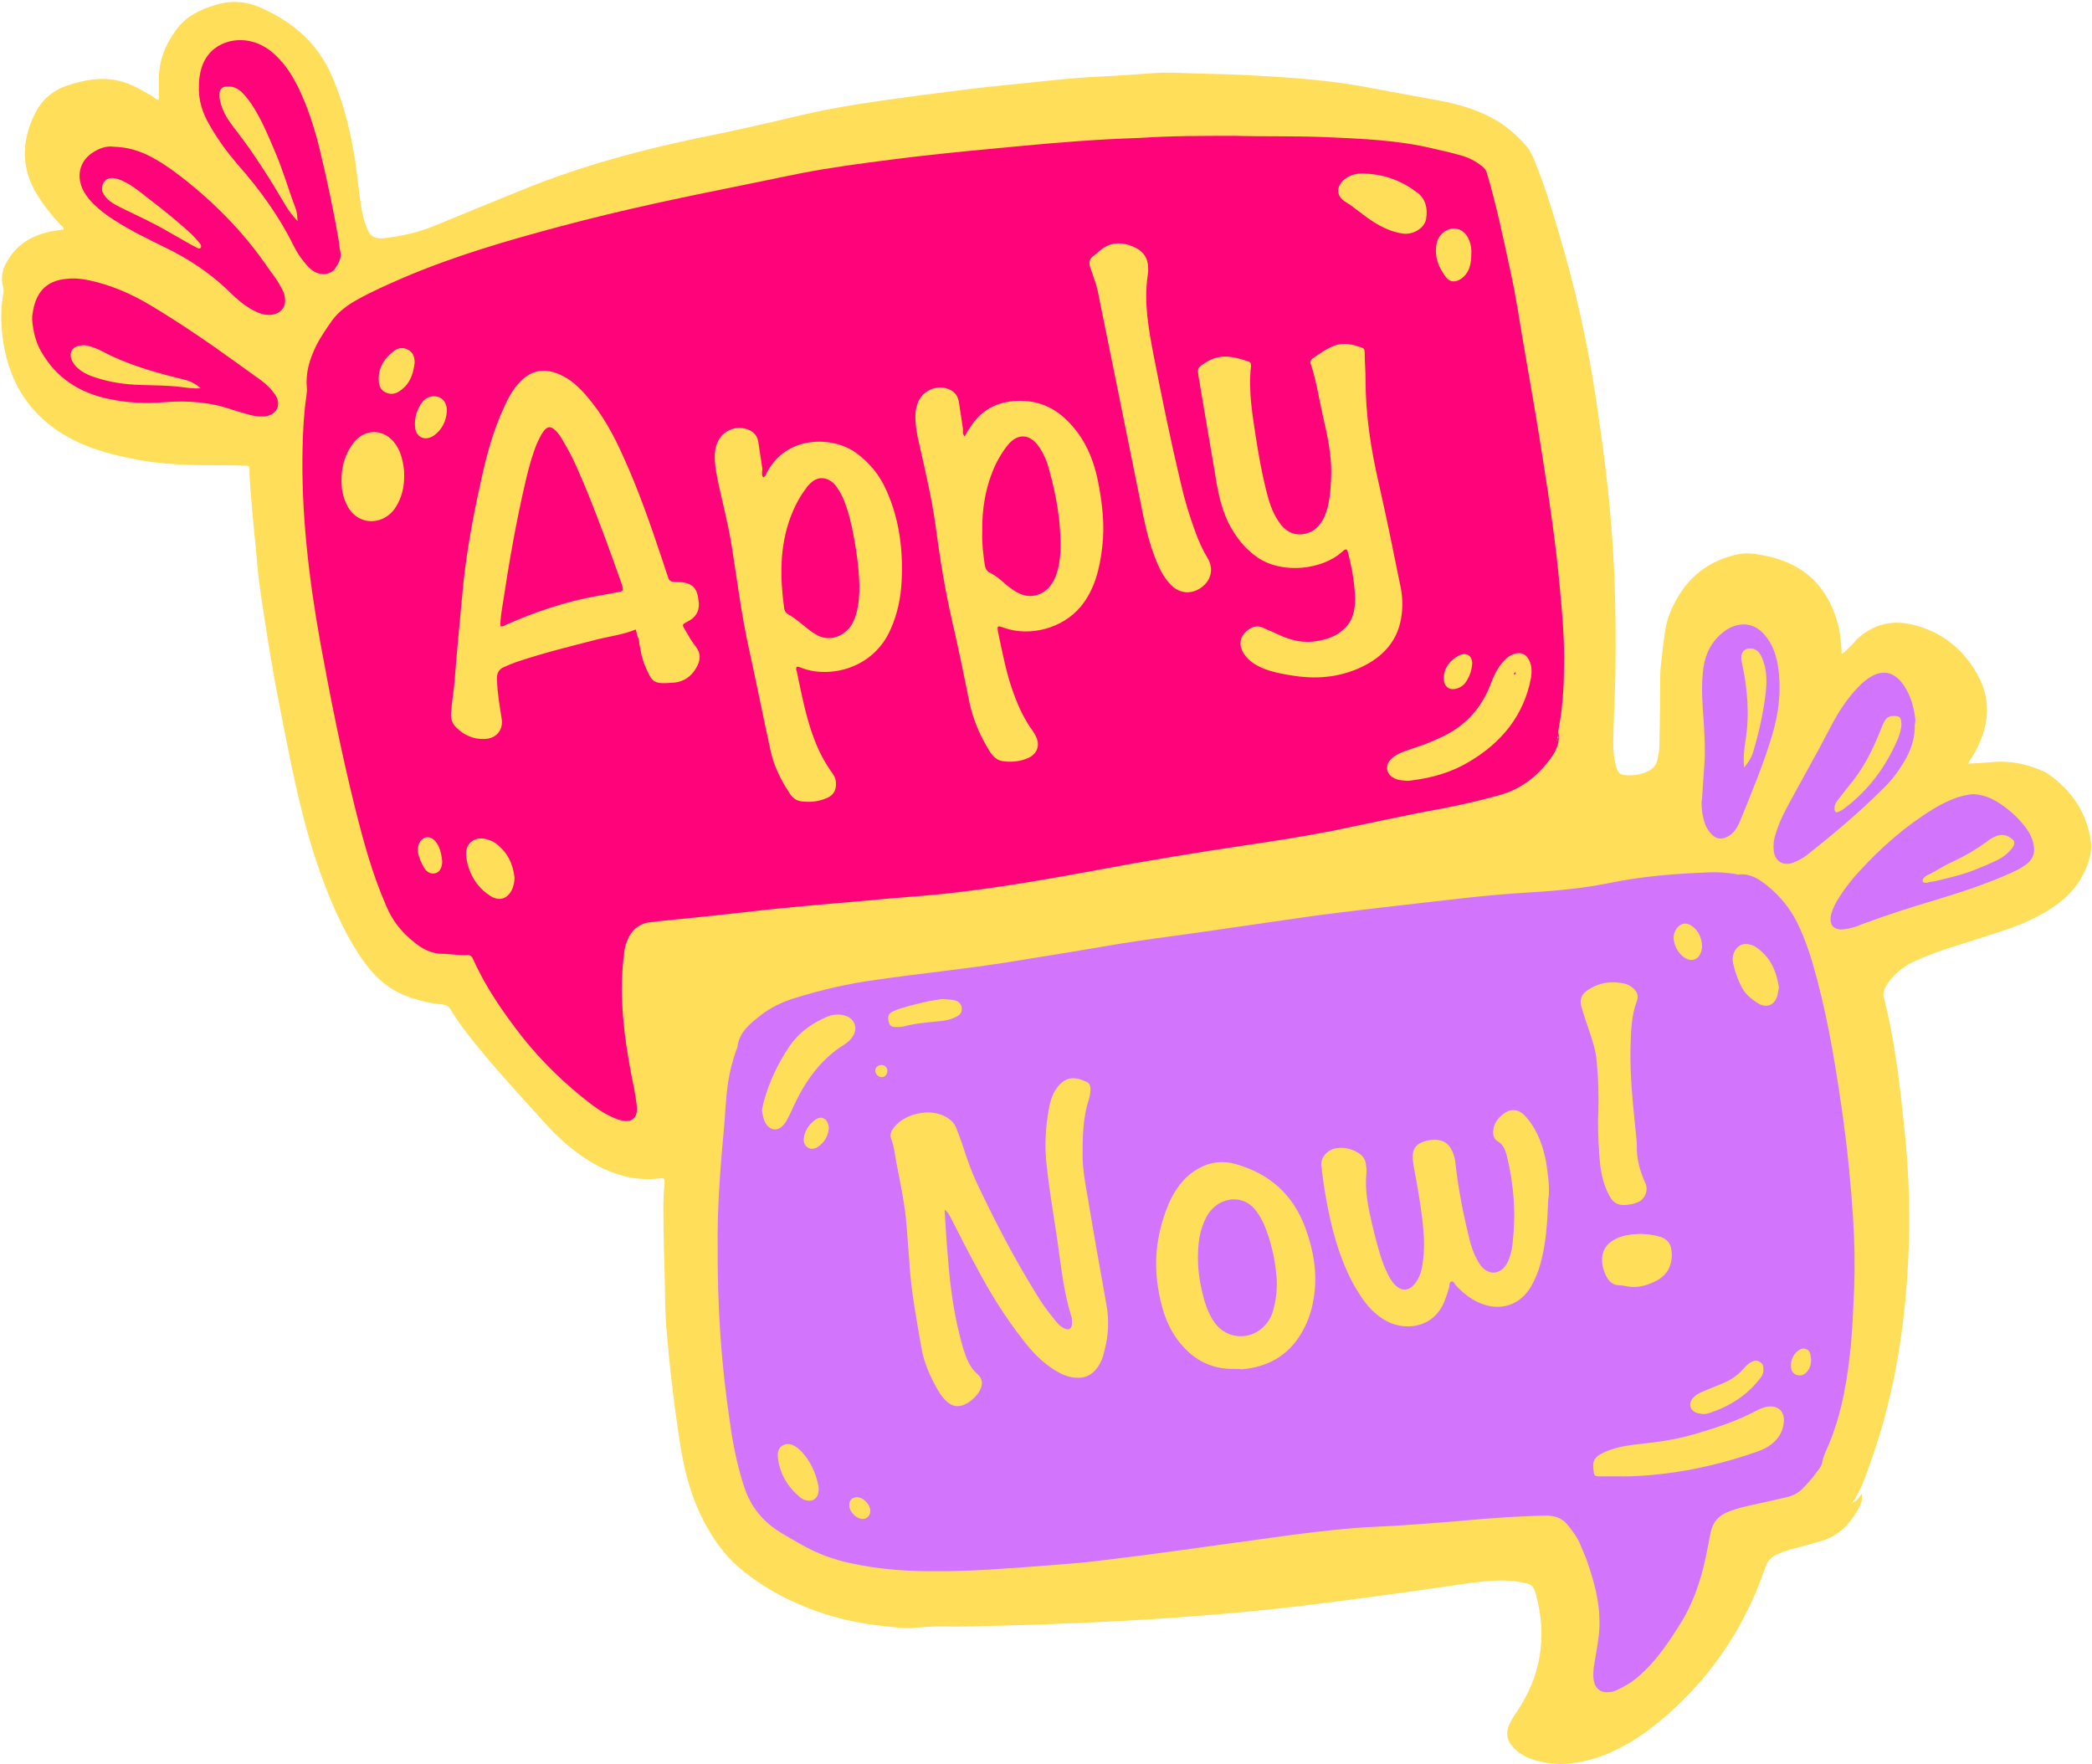 <?xml version="1.0" encoding="UTF-8" standalone="no"?><svg xmlns="http://www.w3.org/2000/svg" xmlns:xlink="http://www.w3.org/1999/xlink" fill="#000000" height="422.1" preserveAspectRatio="xMidYMid meet" version="1" viewBox="-0.4 38.8 500.5 422.1" width="500.5" zoomAndPan="magnify"><g id="change1_1"><path d="M443,398.2c1-0.4,1.4-1.3,2-2c0.3,1.3-0.2,2.5-0.8,3.6c-2,3.5-4.6,6.4-8.7,7.6c-2.1,0.6-4.3,1.3-6.4,1.8 c-1.5,0.4-3,0.8-4.4,1.5c-1.3,0.6-2.2,1.5-2.7,2.9c-4.5,13.3-11.8,24.7-22.1,34.2c-4.1,3.7-8.4,7.1-13.4,9.5 c-3.9,2-8.1,3.2-12.5,3.5c-2.8,0.1-5.5-0.3-8.1-1.2c-1.6-0.6-3.1-1.5-4.3-2.8c-1.4-1.5-1.8-3.3-1-5.2c0.5-1.2,1.2-2.3,2-3.4 c2.6-4,4.5-8.2,5.3-12.9c0.9-5,0.5-10-0.8-15c-0.1-0.4-0.3-0.8-0.4-1.1c-0.3-1-1-1.4-2-1.6c-4.7-1.2-9.3-0.6-14,0 c-15,2.2-29.9,4.3-45,6c-12,1.3-23.9,2.2-36,2.9c-13,0.7-26.1,1.2-39.1,1.4c-1.3,0-2.6,0.1-3.9,0c-2.6-0.1-5.1,0.1-7.7,0.3 c-3,0.3-6.1-0.2-9.1-0.5c-4.3-0.5-8.6-1.4-12.8-2.7c-7.6-2.5-14.6-6-20.7-11.2c-3.6-3.1-6.3-7-8.5-11.2c-2.9-5.6-4.5-11.6-5.5-17.8 c-1.5-9.5-2.6-19-3.4-28.5c-0.2-2.8-0.3-5.6-0.3-8.4c-0.1-6.6-0.4-13.3-0.4-19.9c0-2.1,0.1-4.2,0.3-6.4c0-0.8-0.2-1-1-0.9 c-6.3,0.8-11.9-1-17.1-4.2c-3.5-2.2-6.7-4.9-9.5-7.9c-6-6.6-12.1-13.2-17.7-20.1c-2.1-2.6-4.2-5.3-5.9-8.2c-0.5-0.8-1.1-1.1-2-1.2 c-2.6-0.2-5.1-0.8-7.5-1.6c-3.9-1.3-7.2-3.6-9.8-6.8c-2.1-2.5-3.8-5.3-5.4-8.2c-4.6-8.7-7.8-17.9-10.3-27.4 c-2.5-9.5-4.3-19.2-6.2-28.9c-1.7-8.6-3-17.2-4.3-25.9c-0.5-3.5-0.8-6.9-1.1-10.4c-0.5-4.7-0.9-9.5-1.3-14.2 c-0.1-1.4-0.2-2.7-0.2-4.1c0-1.3,0-1.4-1.3-1.4c-3.1-0.1-6.2-0.1-9.3-0.1c-5.4-0.1-10.9-0.3-16.2-1.3c-4.2-0.8-8.4-1.8-12.4-3.4 c-12.6-5.2-19.1-14.8-20.1-28.2c-0.2-2.7-0.1-5.5,0.4-8.2c0.1-0.4,0.1-0.9,0-1.3c-0.8-2.6-0.1-4.9,1.3-7c2.3-3.7,5.8-5.6,9.9-6.5 c1.1-0.2,2.1-0.3,3.2-0.5c0.1-0.6-0.4-0.8-0.7-1.1c-2.1-2.2-4-4.6-5.6-7.2c-3.8-6.1-3.8-12.5-0.8-18.9c1.7-3.6,4.4-6.1,8.2-7.3 c3.9-1.3,7.9-2,12-1.1c3,0.7,5.5,2.2,8.1,3.7c0.5,0.3,0.9,0.8,1.5,0.9c0.3-0.4,0.1-0.9,0.1-1.3c0-1.1,0-2.2,0-3.3 c-0.1-4.5,1.5-8.5,4.1-12.1c2.3-3.2,5.7-4.9,9.4-6c3.8-1.2,7.6-0.9,11.2,0.8c7.6,3.4,13.5,8.6,16.8,16.4c2.4,5.6,3.9,11.3,5,17.3 c0.8,4.1,1.1,8.3,1.7,12.4c0.3,2.2,0.7,4.3,1.5,6.3c0.8,2.2,1.9,2.8,4.2,2.6c4.2-0.5,8.2-1.4,12.1-3c7.3-3,14.6-6,22-9 c13-5.2,26.4-8.9,40.2-11.8c8.5-1.7,16.9-3.6,25.3-5.6c9.2-2.2,18.6-3.4,27.9-4.7c7.2-0.9,14.4-1.9,21.7-2.6c7.5-0.7,15-1.7,22.6-2 c4.1-0.2,8.1-0.5,12.2-0.8c2.7-0.2,5.4-0.1,8.1,0c4.9,0.2,9.7,0.2,14.6,0.5c10.1,0.5,20.2,1.2,30.2,3.2c5.6,1.1,11.2,2,16.7,3.1 c3.9,0.8,7.6,1.9,11.2,3.8c3.3,1.7,6.1,4.1,8.5,6.9c0.9,1,1.4,2.2,1.9,3.4c2.3,5.6,4.1,11.4,5.8,17.2c3.9,13,6.9,26.3,8.9,39.7 c1.6,10.6,3,21.2,3.8,31.9c0.8,10.4,1,20.8,0.9,31.2c0,5.7-0.4,11.4-0.5,17.2c-0.1,2.4-0.1,4.8,0.5,7.2c0.5,2.2,1,2.7,3.3,2.7 c1.5,0,3-0.3,4.3-0.9c1.4-0.6,2.2-1.6,2.5-3.1c0.2-1.1,0.4-2.1,0.4-3.2c0.1-5.5,0.2-11,0.2-16.5c0-1.6,0.2-3.2,0.4-4.8 c0.2-2.1,0.5-4.2,0.8-6.3c0.5-3.2,1.9-6.1,3.6-8.8c3.2-4.9,7.7-7.9,13.4-9.2c2-0.5,4.1-0.3,6.1,0.1c6.7,1.2,12.2,4.2,15.7,10.3 c1.8,3.2,2.9,6.7,3.2,10.4c0.1,0.9,0.2,1.9,0.2,2.9c0.6-0.1,0.8-0.6,1.2-0.9c0.9-0.8,1.7-1.7,2.5-2.6c3.9-3.6,8.4-4.7,13.5-3.4 c6.8,1.7,11.9,5.8,15.3,11.9c3.3,5.9,2.8,11.9-0.2,17.8c-0.3,0.6-0.7,1.2-1,1.8c-0.3,0.5-0.8,0.9-1,1.7c2-0.1,4-0.2,6-0.4 c3.9-0.3,7.6,0.4,11.2,1.9c0.7,0.3,1.5,0.6,2.1,1.1c5.5,3.9,9,9.1,10,15.8c0.3,1.9-0.1,3.8-0.7,5.6c-1.4,3.8-3.7,6.9-7,9.4 c-4.1,3.1-8.8,5.1-13.7,6.7c-4.2,1.4-8.5,2.7-12.8,4.1c-2.7,0.9-5.4,1.9-8,3.1c-3,1.4-5.4,3.4-7,6.3c-0.4,0.8-0.5,1.4-0.3,2.3 c2.7,10.6,3.9,21.5,5,32.4c0.9,8.5,1.2,17,1,25.6c-0.4,15.3-2.3,30.5-6.6,45.3c-1.1,3.6-2.3,7.2-3.6,10.8c-0.8,2.2-1.7,4.2-2.9,6.2 C443.2,397.5,442.9,397.8,443,398.2c-0.2,0-0.3,0.1-0.3,0.3l-0.1,0.1l0-0.1C442.8,398.5,442.9,398.4,443,398.2L443,398.2z" fill="#ffde59"/></g><g id="change2_1"><path d="M295.2,71.3c6.5,0.2,14,0,21.4,0.3c8.8,0.4,17.5,0.7,26.1,2.8c2.2,0.5,4.4,1,6.5,1.6c1.8,0.5,3.5,1.4,5,2.6 c0.5,0.4,0.9,0.9,1.1,1.5c2.3,7.7,3.9,15.5,5.6,23.3c1.5,6.7,2.4,13.4,3.6,20.1c1.5,8.6,3,17.2,4.3,25.7c1.6,10.1,3.1,20.3,4,30.5 c0.5,5.4,1,10.8,1,16.3c0,5.7-0.2,11.4-1.3,17.1c0,0.2-0.1,0.5-0.1,0.7c0.5,2.5-0.4,4.5-1.8,6.4c-3,4.1-6.8,7.2-11.8,8.7 c-4.6,1.3-9.3,2.4-14,3.3c-8.9,1.6-17.7,3.6-26.6,5.4c-6.6,1.3-13.2,2.3-19.8,3.3c-12.2,1.8-24.4,3.8-36.6,6.1 c-10.8,2-21.6,3.9-32.6,5.2c-6.8,0.9-13.7,1.2-20.5,1.9c-10.2,0.9-20.4,1.7-30.6,2.9c-7,0.8-14,1.5-21,2.2c-0.6,0.1-1.1,0.2-1.7,0.2 c-3.2,0.3-5,2.2-6,5.1c-0.5,1.4-0.5,2.8-0.7,4.2c-0.9,9.1,0.2,18.1,1.9,27c0.5,2.4,1,4.8,1.3,7.3c0.5,3.4-1.2,4.7-4.5,3.6 c-2.3-0.8-4.3-2.1-6.2-3.5c-6.3-4.8-11.9-10.2-16.8-16.4c-4.5-5.8-8.6-11.7-11.6-18.4c-0.3-0.7-0.7-1.1-1.5-1 c-1.9,0.1-3.9-0.3-5.8-0.3c-2.5,0-4.8-1.1-6.7-2.7c-3.1-2.4-5.4-5.3-6.9-9c-3.3-7.6-5.4-15.4-7.4-23.4c-3.2-12.9-5.8-25.9-8.2-39 c-2.8-15.6-4.7-31.4-4.3-47.3c0.1-4,0.3-8,0.9-12c0.1-0.7,0.2-1.5,0.1-2.2c-0.3-3.5,0.7-6.7,2.2-9.8c1.1-2.2,2.5-4.2,3.9-6.2 c1.5-2,3.5-3.5,5.6-4.7c3.7-2.1,7.6-3.8,11.5-5.5c12.2-5.2,24.9-8.9,37.7-12.3c14.2-3.8,28.5-6.8,42.9-9.7 c6.6-1.3,13.1-2.8,19.7-3.9c7.3-1.2,14.6-2.1,21.9-3c8.6-1,17.2-1.8,25.8-2.6c9.4-0.9,18.7-1.6,28.1-1.9 C279.8,71.3,287,71.3,295.2,71.3L295.2,71.3z M372.1,215.6c0.1-0.1,0.2-0.2,0.3-0.3c0.1-0.1,0-0.3-0.1-0.4c0,0.1-0.1,0.2-0.1,0.3 C372.2,215.4,372.2,215.5,372.1,215.6c0,0.1-0.1,0.2-0.1,0.3c0,0,0,0.1,0,0.1C372.1,215.9,372.1,215.8,372.1,215.6L372.1,215.6z M9.5,123c3.6,6.2,9,9.7,15.9,11.2c4.6,1,9.2,1.2,13.8,0.8c5.4-0.4,10.8,0,15.9,1.8c1.5,0.5,3,0.9,4.4,1.3c1.2,0.3,2.4,0.4,3.6,0.3 c2.8-0.4,3.9-2.9,2.3-5.2c-0.9-1.3-2-2.4-3.2-3.3c-1.9-1.4-3.8-2.7-5.7-4.1c-6.9-5-13.9-9.8-21.3-14.2c-4.4-2.6-9.1-4.6-14.1-5.7 c-1.8-0.4-3.6-0.6-5.4-0.4c-5.5,0.4-7.7,3.8-8.3,8.4c-0.1,0.4-0.1,0.8-0.1,1.4C7.5,117.9,8.1,120.6,9.5,123L9.5,123z M49.9,69 c1.9,3.3,4.1,6.3,6.6,9.2c5.2,5.9,9.8,12.2,13.3,19.3c0.7,1.4,1.5,2.7,2.5,3.9c0.7,0.9,1.5,1.8,2.5,2.4c1.8,1,3.9,0.7,5-0.8 c0.8-1.2,1.6-2.5,1.2-4.1c-0.2-0.7-0.2-1.5-0.3-2.2c-1.3-7.6-2.9-15.1-4.7-22.5c-1.2-4.9-2.8-9.8-5-14.4c-1.4-2.8-3-5.4-5.3-7.6 c-1.6-1.6-3.5-2.8-5.7-3.4c-4.5-1.3-11.1,0.4-12.5,7.5c-0.2,1-0.3,1.9-0.3,2.9C47,62.8,48.1,66,49.9,69L49.9,69z M22.1,75.1 c-3.2,1.9-4.3,5.3-2.8,8.8c0.5,1.1,1.2,2.1,2,3c1.7,1.8,3.6,3.3,5.7,4.6c3.9,2.5,8,4.5,12.1,6.5c5.8,2.8,11,6.3,15.6,10.8 c1.4,1.4,2.9,2.7,4.7,3.8c1.2,0.7,2.4,1.3,3.8,1.5c3.7,0.4,5.6-2.3,4.1-5.7c-0.6-1.2-1.3-2.4-2.1-3.5c-0.6-0.8-1.2-1.6-1.8-2.5 c-5.6-8.1-12.5-15.1-20.2-21.1c-2.7-2.1-5.4-4-8.5-5.5c-2.4-1.1-4.8-1.8-8-1.9C25.4,73.7,23.7,74.1,22.1,75.1L22.1,75.1z" fill="#ff037b"/></g><g id="change3_1"><path d="M171.3,336.2c-0.1-7.3,0.5-16.8,1.4-26.2c0.4-4.1,0.5-8.2,1.1-12.3c0.4-2.5,1-5,1.9-7.5 c0.1-0.3,0.2-0.5,0.3-0.8c0.4-3.6,3-5.7,5.6-7.7c2.4-1.9,5.2-3.2,8.1-4.1c6.4-2,12.9-3.5,19.6-4.4c10.3-1.5,20.6-2.5,30.8-4.1 c8.7-1.4,17.4-2.8,26.1-4.3c6.7-1.1,13.4-2,20.1-2.9c7.6-1.1,15.2-2.2,22.8-3.3c6.7-1,13.5-1.8,20.3-2.6c6.7-0.8,13.4-1.5,20.1-2.3 c5.4-0.6,10.8-1.1,16.2-1.4c6.5-0.4,12.9-1,19.2-2.3c7.8-1.6,15.8-2.2,23.7-2.5c2.1-0.1,4.1,0.1,6.2,0.4c0.3,0.1,0.7,0.2,1,0.1 c2.6-0.2,4.6,1.1,6.5,2.6c3.1,2.5,5.5,5.4,7.3,9c2.1,4.3,3.5,8.8,4.7,13.4c3,11.3,4.8,22.9,6.4,34.4c1,7.4,1.7,14.8,2.2,22.2 c0.4,5.8,0.5,11.7,0.3,17.5c-0.2,4.6-0.4,9.2-0.8,13.7c-0.8,7.8-2,15.5-5,22.9c-0.6,1.6-1.5,3.1-1.8,4.8c-0.1,0.7-0.5,1.4-1,2 c-1.2,1.7-2.5,3.2-4,4.7c-1.1,1-2.5,1.6-4,1.9c-2.7,0.6-5.4,1.2-8,1.8c-1.8,0.4-3.6,0.8-5.3,1.5c-2.5,0.9-4,2.6-4.5,5.3 c-0.7,3.6-1.3,7.2-2.4,10.7c-1.2,4.1-2.9,8-5.2,11.5c-2.7,4.3-5.6,8.5-9.5,11.9c-1.6,1.4-3.4,2.5-5.4,3.4c-0.5,0.2-1,0.4-1.5,0.4 c-2.1,0.3-3.5-0.7-3.9-2.7c-0.2-1.1-0.1-2.2,0-3.2c0.4-2.5,0.9-5.1,1.2-7.6c0.7-6.2-0.8-12.1-2.8-17.8c-0.4-1.2-1-2.4-1.5-3.7 c-0.7-1.8-1.8-3.3-3-4.8c-1.3-1.7-3-2.4-5.2-2.4c-6.6,0.1-13.3,0.6-19.9,1.2c-7.2,0.6-14.4,1.2-21.6,1.5c-6.5,0.3-12.9,1.1-19.3,1.9 c-9.7,1.3-19.4,2.7-29.1,4c-5.7,0.8-11.5,1.5-17.2,2.2c-4,0.5-8,0.8-12,1.1c-9.3,0.7-18.6,1.5-28,1.4c-6.5,0-12.9-0.5-19.3-1.9 c-4.3-0.9-8.3-2.4-12.1-4.6c-2.2-1.3-4.6-2.5-6.7-4.1c-3.4-2.6-5.7-6-6.9-10c-1.6-5-2.6-10.1-3.3-15.2 C172.2,365.4,171.2,352,171.3,336.2L171.3,336.2z M467.8,229.6c-1.9,0.7-3.8,1.6-5.6,2.7c-6.7,4.1-12.5,9.2-17.8,15 c-1.8,1.9-3.4,4-4.8,6.2c-0.8,1.2-1.5,2.6-1.9,4c-0.6,2.6,0.6,4,3.3,3.6c1.4-0.2,2.8-0.6,4.1-1.2c5.7-2.1,11.5-4,17.3-5.7 c6.2-1.9,12.5-3.9,18.4-6.6c1.1-0.5,2.3-1.1,3.3-1.8c1.8-1.2,2.5-2.9,2-5.1c-0.3-1.4-0.9-2.6-1.7-3.7c-2-2.7-4.4-4.8-7.2-6.5 c-1.7-1-3.5-1.6-5.6-1.7C470.4,228.9,469.1,229.2,467.8,229.6L467.8,229.6z M457.8,210.7c-0.3-2.8-1.1-5.5-2.7-7.9 c-2.4-3.5-5.4-4-8.8-1.5c-1,0.7-1.9,1.6-2.8,2.6c-2.1,2.3-3.8,4.9-5.3,7.6c-1.2,2.3-2.4,4.6-3.6,6.8c-2.5,4.6-5.1,9.2-7.6,13.9 c-1.2,2.2-2.1,4.4-2.8,6.8c-0.3,1.2-0.4,2.4-0.2,3.6c0.4,2.4,2.3,3.4,4.6,2.6c1.2-0.5,2.4-1.1,3.4-1.9c6.3-5,12.4-10.1,18.1-15.8 c1.9-1.8,3.5-3.9,4.9-6.2c1.7-2.8,2.8-5.8,2.7-9.1C457.8,211.7,457.9,211.2,457.8,210.7L457.8,210.7z M406.9,233.5 c0.3,1.7,0.8,3.4,2,4.7c1.2,1.4,2.7,1.6,4.3,0.6c1.3-0.8,2-2,2.6-3.3c2.7-6.7,5.5-13.3,7.6-20.2c1.8-5.8,2.5-11.6,1.5-17.6 c-0.5-2.6-1.4-5.1-3.2-7.1c-2.3-2.6-5.3-3.1-8.4-1.5c-0.8,0.4-1.5,1-2.2,1.6c-2.6,2.4-3.8,5.5-4.1,9c-0.4,3.9-0.1,7.8,0.2,11.7 c0.2,3.3,0.4,6.5,0.2,9.8c-0.2,2.7-0.4,5.4-0.6,8.8C406.6,230.6,406.7,232.1,406.9,233.5L406.9,233.5z" fill="#d374fc"/></g><g id="change1_2"><path d="M151.7,189.4c-2.9,1.2-6,1.6-8.9,2.3c-6.6,1.7-13.2,3.3-19.7,5.5c-0.9,0.3-1.8,0.7-2.7,1.1 c-1.4,0.5-2,1.5-1.9,3.1c0.1,3.1,0.6,6.1,1.1,9.2c0.5,2.8-1.2,4.9-4.1,5c-2.6,0.1-4.9-0.9-6.8-2.8c-0.9-0.9-1.3-2.1-1.2-3.4 c0.2-2.8,0.7-5.4,0.9-8.2c0.5-6.7,1.2-13.5,1.8-20.2c0.8-9.2,2.5-18.3,4.5-27.3c1.3-6,2.9-11.9,5.5-17.5c0.9-2,1.9-3.9,3.4-5.6 c2.7-3.1,5.9-3.9,9.7-2.3c2.7,1.1,4.8,3.1,6.7,5.3c3.7,4.3,6.4,9.2,8.7,14.4c3.7,8.1,6.6,16.5,9.4,24.9c0.4,1.3,0.9,2.6,1.3,3.9 c0.2,0.8,0.6,1.2,1.5,1.2c0.6,0,1.3,0.1,1.9,0.1c2.3,0.3,3.4,1.3,3.8,3.5c0.1,0.5,0.1,1,0.2,1.5c0.1,2-0.8,3.5-2.7,4.4 c-1.3,0.7-1.4,0.7-0.6,2c0.8,1.3,1.5,2.7,2.5,3.9c1.4,1.8,1.2,3.5,0.1,5.3c-1.1,1.9-2.9,3.2-5.1,3.4c-5.2,0.4-5.3,0.2-7.2-4.3 c-0.8-2-1.1-4.1-1.4-6.2C152,191,152,190.3,151.7,189.4L151.7,189.4z M119.3,188.6c0.7,0.2,1.1-0.2,1.5-0.4c6.9-3,14.1-5.5,21.6-6.8 c1.6-0.3,3.3-0.6,4.9-0.9c1.5-0.3,1.5-0.3,1.1-1.8c0-0.1-0.1-0.2-0.1-0.3c-2.5-7.1-5.1-14.2-7.9-21.2c-1.8-4.3-3.5-8.6-5.9-12.6 c-0.6-1-1.2-2.1-2.1-2.9c-1.1-1-1.8-0.9-2.7,0.2c-0.7,0.9-1.1,1.9-1.6,2.9c-1.2,2.9-2,5.9-2.7,8.9c-2.3,9.8-4,19.6-5.5,29.5 C119.6,185,119.3,186.8,119.3,188.6L119.3,188.6z M227.1,330.2c2,3.9,4,7.9,6.1,11.7c3.2,6.1,6.8,11.9,11.1,17.4 c2.2,2.9,4.7,5.5,7.8,7.4c1.5,0.9,3.1,1.6,4.8,1.7c2.2,0.2,4-0.6,5.3-2.5c0.8-1.1,1.3-2.4,1.6-3.8c1-3.7,1.2-7.5,0.5-11.2 c-1.5-8.4-3-16.8-4.4-25.2c-0.6-3.5-1.3-7-1.3-10.6c0-4.5,0.1-8.9,1.5-13.3c0.3-0.9,0.4-1.8,0.4-2.7c-0.1-0.7-0.3-1.2-1-1.5 c-2.8-1.3-5.2-1.4-7.4,2c-0.9,1.4-1.3,3-1.6,4.7c-0.8,4.4-1,8.9-0.5,13.3c0.5,4.5,1.2,9.1,1.9,13.6c1.3,7.5,1.7,15.1,4,22.5 c0.2,0.5,0.2,1.1,0.2,1.7c-0.1,1.4-0.8,1.8-2.1,1.1c-0.9-0.5-1.5-1.2-2.1-2c-1.5-1.8-2.9-3.7-4.1-5.7c-5.5-8.8-10.2-17.9-14.6-27.2 c-1.2-2.6-2.2-5.4-3.1-8.2c-0.5-1.6-1.1-3.1-1.7-4.7c-0.5-1.3-1.5-2.2-2.7-2.8c-3.7-2-9.6-0.7-12.2,2.6c-0.6,0.8-1.1,1.7-0.7,2.7 c0.7,1.8,0.9,3.7,1.2,5.5c1,5.1,2.1,10.2,2.5,15.4c0.2,3.1,0.5,6.2,0.7,9.2c0.4,6.6,1.7,13.2,2.8,19.7c0.6,3.7,2.1,7.1,4,10.4 c0.6,1,1.3,2,2.2,2.8c1.2,1,2.5,1.3,4,0.7c1.6-0.7,2.8-1.8,3.7-3.2c0.9-1.6,0.9-3-0.5-4.2c-1.8-1.6-2.6-3.7-3.3-5.9 c-1.1-3.7-1.9-7.4-2.5-11.2c-0.9-5.7-1.3-11.4-1.7-17.1c-0.1-1.6-0.2-3.2-0.3-5.1C226.6,329,226.8,329.7,227.1,330.2L227.1,330.2z M230.4,143.2c0.5-0.9,0.9-1.6,1.4-2.3c2.9-4.5,7.1-6.3,12.3-6.2c4.6,0.1,8.3,2,11.4,5.3c4,4.2,6,9.4,7,15c0.9,4.9,1.4,9.8,0.8,14.7 c-0.6,5.2-1.8,10.2-5.2,14.3c-4.3,5.1-12,7.2-18.3,5c-1.6-0.6-1.7-0.5-1.4,1.1c1.1,5.1,2,10.2,3.9,15.1c1.1,3,2.5,5.9,4.4,8.5 c0.3,0.4,0.5,0.8,0.7,1.2c1.1,2.1,0.4,4.2-1.7,5.2c-2,0.9-4.1,1.1-6.2,0.8c-1.4-0.2-2.3-1.1-3.1-2.3c-2.3-3.7-4-7.6-4.9-11.9 c-1.3-6.4-2.6-12.9-4.1-19.3c-1.7-7.4-2.9-14.8-3.9-22.3c-0.9-6.8-2.5-13.5-4-20.2c-0.5-2.1-0.9-4.1-0.9-6.3c0-1.1,0.1-2.2,0.5-3.2 c1-3,4.3-4.6,7.2-3.6c1.5,0.5,2.4,1.5,2.7,3.1c0.3,2.2,0.7,4.4,1,6.6C230,142,229.8,142.6,230.4,143.2L230.4,143.2z M234.6,166 c-0.1,2.7,0.2,5.3,0.6,7.9c0.1,0.8,0.4,1.5,1.2,1.9c1.4,0.7,2.6,1.7,3.7,2.7c1.1,0.9,2.1,1.7,3.4,2.3c1.8,0.8,3.5,0.8,5.3-0.1 c1.7-0.9,2.7-2.4,3.4-4.1c0.7-1.9,1-3.9,1.1-5.9c0.2-6.6-0.9-13.1-2.7-19.5c-0.5-2-1.3-3.9-2.5-5.6c-2.2-3.1-5.1-3.2-7.5-0.2 c-1.1,1.4-2,2.9-2.8,4.5C235.4,155.1,234.5,160.5,234.6,166L234.6,166z M182.2,153c0.5-0.2,0.6-0.6,0.8-1c4.7-9.2,15.8-8.8,21.2-5 c3.4,2.4,5.9,5.5,7.5,9.2c3.1,6.9,4,14.3,3.6,21.8c-0.2,3.9-1,7.7-2.6,11.3c-4.2,9.7-14.9,11.8-21.3,9.3c-0.2-0.1-0.3-0.1-0.5-0.2 c-0.6-0.2-0.9-0.1-0.8,0.6c0,0.1,0,0.2,0.1,0.3c1.2,5.6,2.2,11.2,4.3,16.6c1,2.6,2.3,5.1,3.9,7.4c0.6,0.8,1.2,1.7,1.2,2.8 c0.1,1.6-0.5,2.8-1.9,3.5c-2.1,1-4.3,1.2-6.5,0.9c-1.3-0.2-2.2-1-2.8-2.1c-2-3-3.6-6.3-4.4-9.8c-1.8-8.1-3.4-16.4-5.2-24.5 c-1.8-8.1-2.8-16.2-4.1-24.4c-0.8-5.1-2.1-10.1-3.2-15.1c-0.4-2.1-0.9-4.1-0.9-6.3c0-1.2,0.1-2.4,0.6-3.5c1.1-2.9,4.3-4.3,7.2-3.3 c1.4,0.5,2.3,1.4,2.6,2.9c0.3,2.2,0.7,4.4,1,6.6C181.9,151.9,181.8,152.5,182.2,153L182.2,153z M205.2,178.8 c-0.1-3.8-0.6-7.6-1.3-11.4c-0.6-3.2-1.3-6.4-2.6-9.4c-0.6-1.3-1.3-2.6-2.3-3.6c-1.8-1.6-3.8-1.6-5.5,0c-0.4,0.4-0.8,0.8-1.1,1.3 c-1.6,2.1-2.8,4.5-3.7,6.9c-2.6,7.1-2.5,14.3-1.5,21.7c0.1,0.7,0.4,1.1,1,1.5c1.5,0.8,2.7,1.9,4,2.9c1.1,0.9,2.1,1.7,3.4,2.3 c1.7,0.7,3.3,0.6,5-0.2c2.1-1.1,3.2-2.9,3.8-5C205.1,183.4,205.2,181.1,205.2,178.8L205.2,178.8z M317.2,160.3 c-0.4,1.4-0.9,2.8-1.9,4c-1,1.3-2.4,2.1-4.1,2.3c-2.5,0.3-4.3-1-5.6-2.9c-1.7-2.4-2.5-5.2-3.2-8.1c-0.9-3.7-1.6-7.5-2.2-11.3 c-0.9-5.9-2-11.9-1.3-17.9c0-0.5,0-0.9-0.6-1.1c-3.4-1.2-6.8-2-10.2,0.2c-2,1.3-2.1,1.2-1.7,3.7c1.2,7.3,2.5,14.6,3.7,21.8 c0.7,4.4,1.4,8.8,3.4,12.9c1.7,3.3,3.9,6.2,7,8.3c6.1,4.1,15.5,2.8,20.1-1.3c1.1-1,1.3-0.9,1.6,0.5c0.9,3.5,1.5,7.1,1.6,10.7 c0,2.8-0.6,5.4-2.8,7.3c-1.7,1.6-3.8,2.3-6,2.7c-3.5,0.7-6.7-0.1-9.8-1.6c-1.2-0.6-2.4-1-3.6-1.6c-1.2-0.5-2.4-0.2-3.4,0.6 c-2.1,1.5-2.4,3.8-0.8,6c1,1.4,2.4,2.3,3.9,3c2.5,1.1,5.3,1.6,8,2c6,0.9,11.8,0.2,17.2-2.7c4.4-2.4,7.4-5.9,8.3-11 c0.4-2.3,0.4-4.7,0-7c-1.7-8.4-3.4-16.8-5.3-25.2c-1.9-8.2-3.2-16.5-3.2-25c0-2.1-0.2-4.1-0.2-6.2c0-0.6,0-1.2-0.6-1.4 c-2.2-0.8-4.5-1.4-6.9-0.4c-1.8,0.7-3.4,1.9-5,3c-0.5,0.4-0.6,0.8-0.4,1.3c1.4,4.2,2,8.6,3,12.9c1,4.3,1.9,8.6,1.9,13.1 C318,154.7,317.9,157.5,317.2,160.3L317.2,160.3z M370,320.5c-0.2-1.7-0.4-3.4-0.8-5.1c-0.8-3.5-2.2-6.8-4.6-9.5 c-1.8-2-3.9-2-5.9-0.1c-0.9,0.8-1.6,1.8-1.8,3.1c-0.2,1.2,0,2.4,1.1,3c1.3,0.8,1.7,2,2.1,3.4c1.7,6.9,2.2,13.8,1.4,20.8 c-0.1,1.3-0.4,2.5-0.8,3.7c-0.3,0.9-0.8,1.8-1.5,2.5c-1.3,1.2-3,1.3-4.4,0.2c-0.8-0.6-1.3-1.4-1.8-2.3c-0.7-1.3-1.2-2.6-1.6-4 c-1.6-6.3-2.9-12.7-3.6-19.2c-0.1-1.1-0.4-2.1-0.9-3.1c-0.8-1.6-2.1-2.4-3.9-2.4c-1,0-2.1,0.1-3,0.5c-1.8,0.7-2.5,1.9-2.4,3.8 c0,0.6,0.1,1.2,0.2,1.9c0.8,4.3,1.6,8.7,2.1,13c0.4,3.4,0.6,6.7,0.1,10.1c-0.2,1.6-0.6,3.3-1.6,4.7c-1.6,2.4-3.7,2.4-5.5,0.2 c-1-1.3-1.7-2.9-2.3-4.4c-1.2-3.2-2-6.6-2.8-9.9c-0.9-3.9-1.7-7.8-1.3-11.9c0.1-0.7,0-1.4-0.1-2.1c-0.1-1-0.6-1.9-1.4-2.5 c-1.7-1.2-3.6-1.7-5.7-1.4c-1.9,0.3-4,2.1-3.5,4.5c0.1,0.4,0,0.8,0.1,1.2c0.8,6.1,1.9,12.2,3.8,18.1c1.3,3.9,2.9,7.7,5.2,11.2 c1.7,2.7,3.8,5,6.7,6.5c4.2,2.1,10.9,1.7,13.6-4.9c0.4-1.1,0.8-2.2,1.1-3.3c0.1-0.5,0-1.2,0.5-1.4s0.8,0.5,1.1,0.9 c1.7,1.8,3.6,3.4,5.9,4.3c4.9,2,9.6,0.4,12.2-4.2c0.9-1.6,1.6-3.3,2.1-5.1c1.4-5,1.7-10,1.9-15.5C370.3,324.4,370.2,322.5,370,320.5 L370,320.5z M294.9,366.3c-5.8,0.1-10.2-2.4-13.6-7c-2.8-3.8-4-8.2-4.7-12.8c-1-6.6-0.1-13,2.4-19.2c1.2-2.9,2.8-5.5,5.2-7.5 c3.4-2.7,7.1-3.7,11.4-2.4c7.8,2.3,13.3,7.2,16.2,14.9c2.2,5.9,3.2,11.9,1.9,18.2c-0.5,2.7-1.5,5.2-2.9,7.5 c-3.2,5.3-8.1,7.9-14.2,8.4C296.1,366.3,295.5,366.3,294.9,366.3L294.9,366.3z M286.2,339.8c0,3.4,0.6,6.7,1.5,10 c0.6,2,1.4,4,2.7,5.7c2.7,3.5,7.7,4,11.1,1.1c1.6-1.4,2.5-3.1,2.9-5.1c0.6-2.4,0.8-4.8,0.6-7.3c-0.3-3.5-1-7-2.2-10.4 c-0.7-2.1-1.6-4-3-5.7c-2.9-3.4-7.2-2.7-9.6-0.6c-1.2,1-2,2.3-2.6,3.8C286.5,333.9,286.2,336.8,286.2,339.8L286.2,339.8z M274.3,103.1c0-2.6-1.2-4.3-3.6-5.3c-2.8-1.2-5.5-1.1-7.9,0.9c-0.6,0.5-1.1,1-1.7,1.4c-0.9,0.7-1,1.5-0.7,2.6 c0.8,2.3,1.7,4.6,2.1,7.1c1.8,9,3.7,18.1,5.5,27.1c1.7,8.4,3.4,16.8,5.1,25.2c0.8,3.9,1.8,7.8,3.4,11.5c0.8,1.9,1.8,3.7,3.3,5.2 c1,1,2.2,1.6,3.6,1.7c3.4,0.2,7.8-3.6,5.1-8.2c-1.2-2-2.1-4-2.9-6.2c-1.4-3.8-2.6-7.7-3.5-11.7c-2.4-10.1-4.5-20.3-6.5-30.6 c-1.2-6.3-2.4-12.7-1.4-19.2C274.3,104,274.3,103.6,274.3,103.1L274.3,103.1z M382.2,314.8c0.2,3.1,0.6,6.2,1.9,9 c1.3,3,2.6,3.7,5.8,3.1c0.6-0.1,1.1-0.3,1.6-0.5c1.6-0.7,2.5-2.7,1.8-4.4c-1.3-2.9-2.2-5.9-2.1-9.1c0-0.9-0.1-1.8-0.2-2.7 c-0.7-7-1.5-14-1.3-21.1c0.1-3.7,0.2-7.3,1.5-10.8c0.5-1.3,0-2.4-1-3.2c-0.6-0.5-1.4-0.9-2.1-1c-3.1-0.7-6-0.2-8.7,1.6 c-1.4,1-1.9,2.1-1.5,3.8c0.6,2.1,1.3,4.1,2,6.2c0.8,2.3,1.5,4.6,1.7,7c0.4,4,0.5,8,0.4,12.2C381.8,308.1,382,311.4,382.2,314.8 L382.2,314.8z M385.6,335.5c-1.9,1.1-2.8,2.8-2.7,5c0,1,0.3,2,0.7,3c0.7,1.6,1.6,2.8,3.5,2.8c0.5,0,1,0.1,1.5,0.2 c2.4,0.5,4.6,0,6.7-1c3.2-1.4,4.6-4.1,4.2-7.5c-0.2-1.8-1.1-2.8-2.7-3.3c-1.5-0.5-3.1-0.6-4.7-0.7 C389.8,334.1,387.6,334.3,385.6,335.5L385.6,335.5z M397.5,391.4c7.6-0.9,15-2.7,22.2-5.2c1.5-0.5,3-1.2,4.2-2.3 c1.6-1.4,2.4-3.2,2.5-5.3c0-2.2-1.4-3.5-3.6-3.3c-1.2,0.1-2.2,0.6-3.2,1.1c-4.7,2.5-9.8,4.1-14.9,5.6c-4.5,1.3-9.2,1.9-13.9,2.4 c-2.6,0.3-5.1,0.8-7.5,1.9c-2.4,1.1-2.8,2.1-2.4,4.7c0.1,0.9,0.5,1,1.2,1c1.5,0,3.1,0,4.6,0C390.3,392.1,393.9,391.8,397.5,391.4 L397.5,391.4z M336.2,225.6c-1.1-0.1-2.2-0.1-3.2-0.7c-1.8-1-2.1-3-0.6-4.5c0.8-0.8,1.8-1.3,2.8-1.7c1.6-0.6,3.2-1.1,4.9-1.7 c1.3-0.5,2.6-1,3.8-1.6c6-2.6,10.1-7,12.4-13.1c0.6-1.7,1.4-3.3,2.5-4.7c0.8-1,1.7-1.9,2.9-2.3c1.6-0.6,3-0.1,3.7,1.4 c0.7,1.3,0.7,2.8,0.5,4.2c-1.7,9.1-7.1,15.6-14.9,20.2c-4.2,2.5-8.8,3.8-13.6,4.4C336.9,225.6,336.5,225.6,336.2,225.6L336.2,225.6z M362.2,199.6c-0.2,0.1-0.4,0.2-0.4,0.5c0,0,0.2,0.1,0.2,0.1C362.2,200,362.2,199.8,362.2,199.6L362.2,199.6L362.2,199.6 L362.2,199.6z M96.2,150.8c-0.3-2.3-0.9-4.5-2.4-6.3c-2.7-3.2-7-3.1-9.6,0.2c-2.5,3.3-3.2,7-2.8,11c0.2,1.6,0.7,3.1,1.5,4.5 c0.9,1.5,2.2,2.6,4,3.1c2.8,0.7,5.8-0.6,7.4-3.2c1.4-2.2,2-4.7,2-7.4C96.3,152.1,96.3,151.4,96.2,150.8z M183,307.9 c1,1.3,2.5,1.5,3.7,0.4c0.5-0.5,0.9-1,1.2-1.6c0.5-1,1-1.9,1.4-2.9c2.8-6.1,6.5-11.5,12.3-15.1c0.8-0.5,1.5-1.1,2-1.9 c1.4-2.1,0.4-4.5-2.1-5.1c-1.3-0.3-2.6-0.2-3.9,0.3c-3.8,1.6-7,3.9-9.3,7.4c-2.6,3.9-4.6,8.1-5.9,12.7c-0.2,0.8-0.4,1.7-0.5,2.3 C182.1,305.8,182.3,306.9,183,307.9L183,307.9z M321.4,81.6c-1.9,1.4-2.5,3.9,0.1,5.5c1.4,0.8,2.6,1.9,3.9,2.8 c1.8,1.4,3.7,2.7,5.8,3.6c1.3,0.6,2.7,1,4.1,1.2c2.5,0.3,5.2-1.4,5.5-3.6c0.4-2.4-0.1-4.7-2.1-6.2c-3.7-2.8-7.8-4.5-13.3-4.6 C324.5,80.3,322.8,80.5,321.4,81.6L321.4,81.6z M70.3,88.6c-1.7-4.5-3-9.1-4.9-13.5c-1.7-4-3.3-7.9-5.7-11.5c-0.7-1-1.5-2-2.4-2.9 c-1-0.8-2-1.3-3.3-1.2c-1.4,0-1.9,0.7-1.9,2c0,1.6,0.6,3.1,1.3,4.6c0.8,1.5,1.9,2.9,2.9,4.2c4.3,5.6,8,11.5,11.6,17.6 c0.8,1.4,1.8,2.6,2.9,3.8C70.7,90.6,70.7,89.6,70.3,88.6L70.3,88.6z M44,129.7c-7-1.7-13.9-3.6-20.2-7c-0.8-0.4-1.7-0.7-2.5-1 c-0.9-0.3-1.8-0.4-2.7-0.2c-1.7,0.3-2.5,1.6-1.9,3.3c0.4,1,1.1,1.8,1.9,2.4c1.1,0.9,2.5,1.5,3.8,1.9c3.6,1.2,7.2,1.7,11,1.8 c3.2,0.1,6.4,0.1,9.6,0.5c1.5,0.2,3,0.4,4.6,0.3C46.7,130.8,45.2,130,44,129.7L44,129.7z M118.1,240.5c-0.7-0.5-1.5-0.8-2.4-1 c-2.7-0.6-4.8,1.2-4.6,3.9c0.1,1.2,0.4,2.4,0.8,3.5c1,2.7,2.7,4.8,5.1,6.3c2.1,1.3,4.1,0.6,5.1-1.6c0.4-0.9,0.6-1.8,0.6-2.9 C122.3,245.4,121,242.6,118.1,240.5L118.1,240.5z M25.4,86.5c1.2,1.1,2.6,1.7,4,2.4c3.5,1.7,7,3.3,10.4,5.3c1.9,1.1,3.9,2.2,5.8,3.3 c0.5,0.2,0.9,0.5,1.4,0.7c0.2,0.1,0.5,0.1,0.6-0.1c0.2-0.3,0.1-0.5,0-0.8c-0.1-0.2-0.2-0.3-0.3-0.4c-1.1-1.4-2.5-2.7-3.8-3.8 c-3.5-3.1-7.2-5.9-10.8-8.7c-1.1-0.8-2.2-1.6-3.5-2.2c-0.8-0.4-1.7-0.7-2.6-0.8c-1.5-0.1-2.6,0.9-2.6,2.6 C24,84.9,24.6,85.7,25.4,86.5L25.4,86.5z M419.7,265.4c-0.4-0.3-0.9-0.5-1.4-0.6c-1.6-0.5-3.1,0.2-3.8,1.8c-0.4,0.9-0.5,1.9-0.2,2.9 c0.4,1.9,1.1,3.7,2,5.5c0.9,1.7,2.4,2.9,4,3.9c2,1.1,3.8,0.4,4.5-1.8c0.2-0.6,0.2-1.3,0.4-2C424.6,270.9,423,267.6,419.7,265.4 L419.7,265.4z M452.6,210.1c-1,0-1.7,0.4-2.1,1.2c-0.4,0.7-0.7,1.4-1,2.2c-1.9,4.9-4.3,9.5-7.7,13.5c-0.9,1.1-1.7,2.2-2.5,3.2 c-0.5,0.6-0.8,1.2-0.8,2c0,0.9,0.3,1.1,1,0.8c0.5-0.2,1-0.5,1.5-0.9c5.7-4.3,9.8-9.9,12.6-16.4c0.5-1.2,0.9-2.5,0.9-3.8 C454.4,210.3,454.1,210.1,452.6,210.1L452.6,210.1z M419,218.8c1.4-4.6,2.4-9.2,3-13.9c0.3-2.7,0.4-5.5-0.6-8.1 c-0.3-0.9-0.7-1.7-1.4-2.3c-0.8-0.6-1.7-0.7-2.6-0.4c-0.8,0.3-1.3,1.2-1.2,2.3c0,0.4,0.1,0.8,0.2,1.2c1.3,6.1,1.8,12.2,0.8,18.4 c-0.3,2-0.6,4.1-0.3,6.4C417.9,221.2,418.6,220.1,419,218.8L419,218.8z M408.4,376.9c5-1.6,9.3-4.3,12.5-8.6 c0.4-0.5,0.6-1.1,0.6-1.8c0-0.8-0.1-1.5-0.9-1.9c-0.7-0.4-1.4-0.3-2.1,0.1c-0.7,0.4-1.3,1-1.8,1.6c-1.5,1.7-3.4,2.9-5.5,3.7 c-1.5,0.6-3,1.2-4.4,1.8c-0.8,0.3-1.5,0.8-2.1,1.4c-1.3,1.4-0.8,3.2,1.1,3.7c0.4,0.1,0.8,0.1,1.2,0.2 C407.4,377.1,407.9,377.1,408.4,376.9L408.4,376.9z M462.7,249.6c1.6-0.4,3.2-0.8,4.8-1.2c3.4-0.9,6.7-2.3,9.9-3.8 c1.4-0.7,2.6-1.6,3.6-2.9c0.6-0.8,0.7-1.5,0.2-2c-1.3-1.2-2.8-1.5-4.4-0.7c-0.7,0.3-1.3,0.7-1.9,1.2c-2.5,1.8-5.2,3.4-8,4.7 c-2.1,0.9-4.1,2.3-6.2,3.3c-0.3,0.1-0.6,0.4-0.8,0.6c-0.2,0.2-0.4,0.5-0.3,0.8c0.1,0.4,0.5,0.4,1,0.4 C461.2,249.8,462,249.7,462.7,249.6L462.7,249.6z M191.1,397.1c0.4,0.3,0.8,0.5,1.2,0.6c1.6,0.5,2.9-0.3,3.1-1.9 c0.1-0.5,0.1-1,0-1.5c-0.6-3.1-1.9-5.9-4-8.2c-0.4-0.4-0.8-0.8-1.3-1.1c-1-0.7-2.1-1-3.2-0.4c-1.1,0.6-1.3,1.7-1.2,2.8 C186.1,391.4,188.1,394.6,191.1,397.1L191.1,397.1z M350.6,95.3c-1.2-1.9-3.5-2.4-5.4-1.1c-1,0.7-1.7,1.7-1.9,2.9 c-0.6,3.1,0.5,5.8,2.3,8.1c0.9,1.1,2.1,1.2,3.4,0.4c1.1-0.7,1.8-1.7,2.2-2.9c0.3-1,0.4-2,0.4-3.1C351.7,98.1,351.4,96.6,350.6,95.3 L350.6,95.3z M220.6,278.6c-2.4,0.6-4.9,1.1-7.2,2.1c-1.2,0.5-1.5,1.2-1.2,2.5c0.2,1,0.7,1.4,2.1,1.3c0.5,0,0.9,0,1.4-0.1 c2.9-0.8,5.9-1,8.8-1.3c1.3-0.1,2.6-0.4,3.8-1c1.1-0.5,1.5-1.2,1.4-2.2c-0.1-0.9-0.8-1.6-1.8-1.8c-0.9-0.2-1.9-0.2-2.9-0.3 C223.4,278.1,222,278.2,220.6,278.6L220.6,278.6z M97.3,122.5c-1.2-0.7-2.5-0.5-3.5,0.3c-2.2,1.7-3.6,3.8-3.6,6.6 c0,1.4,0.3,2.7,1.7,3.3c1.4,0.7,2.7,0.2,3.8-0.7c2.1-1.6,2.8-3.9,3.1-6.4C98.8,124.3,98.5,123.2,97.3,122.5z M104.6,133.8 c-1.3-0.5-2.9-0.1-3.9,1.1c-1.4,1.8-2,3.9-1.8,6.1c0.2,2.5,2.5,3.4,4.5,2c2-1.4,2.9-3.5,3.1-5.6 C106.6,135.5,105.9,134.4,104.6,133.8L104.6,133.8z M404.6,260.5c-1.6-1.3-3.3-0.8-4.2,1c-0.4,0.8-0.5,1.6-0.3,2.5 c0.3,1.4,1,2.7,2.1,3.6c1.9,1.6,4,0.9,4.5-1.5c0.1-0.4,0.1-0.8,0.1-1.1C406.7,263.2,406,261.6,404.6,260.5L404.6,260.5z M348.5,203.4c1-0.4,1.6-1,2.1-1.9c0.7-1.2,1.1-2.4,1.2-3.7c0.2-2-1.3-3.1-3.1-2.2c-2.2,1.1-3.5,2.9-3.7,5.1 C344.9,203.2,346.4,204.2,348.5,203.4L348.5,203.4z M104.5,241.2c-0.8-1.6-2-2.4-3.2-2c-1.2,0.4-1.9,1.8-1.7,3.5 c0.2,1.3,0.8,2.5,1.4,3.6c0.7,1.2,1.7,1.7,2.8,1.4c1-0.3,1.5-1.2,1.6-2.7C105.3,243.8,105.1,242.4,104.5,241.2L104.5,241.2z M194.8,306.6c-1.6,1.1-2.7,2.7-2.9,4.6c-0.1,0.8,0.2,1.6,0.9,2.1s1.6,0.4,2.3,0c1.7-1.1,2.6-2.6,2.8-4.6 C197.8,306.6,196.3,305.6,194.8,306.6L194.8,306.6z M432.8,363.4c-0.1-0.8-0.2-1.5-1-1.8c-0.9-0.4-1.6,0-2.2,0.5 c-1.1,1-1.6,2.2-1.5,3.7c0,0.9,0.4,1.5,1.2,1.9c0.9,0.3,1.7,0.2,2.4-0.5c0.9-0.9,1.2-1.9,1.2-3.1 C432.9,363.9,432.8,363.7,432.8,363.4L432.8,363.4z M206.1,402.2c0.9,0,1.7-0.8,1.7-1.8c0.1-1.6-1.6-3.4-3.2-3.4 c-1.1,0-1.8,0.7-1.8,1.8C202.7,400.5,204.6,402.3,206.1,402.2L206.1,402.2z M211.9,295c0-0.8-0.6-1.4-1.4-1.4s-1.5,0.6-1.5,1.3 c0,0.8,0.7,1.6,1.5,1.6C211.2,296.6,211.9,295.9,211.9,295L211.9,295z" fill="#ffde59"/></g></svg>
